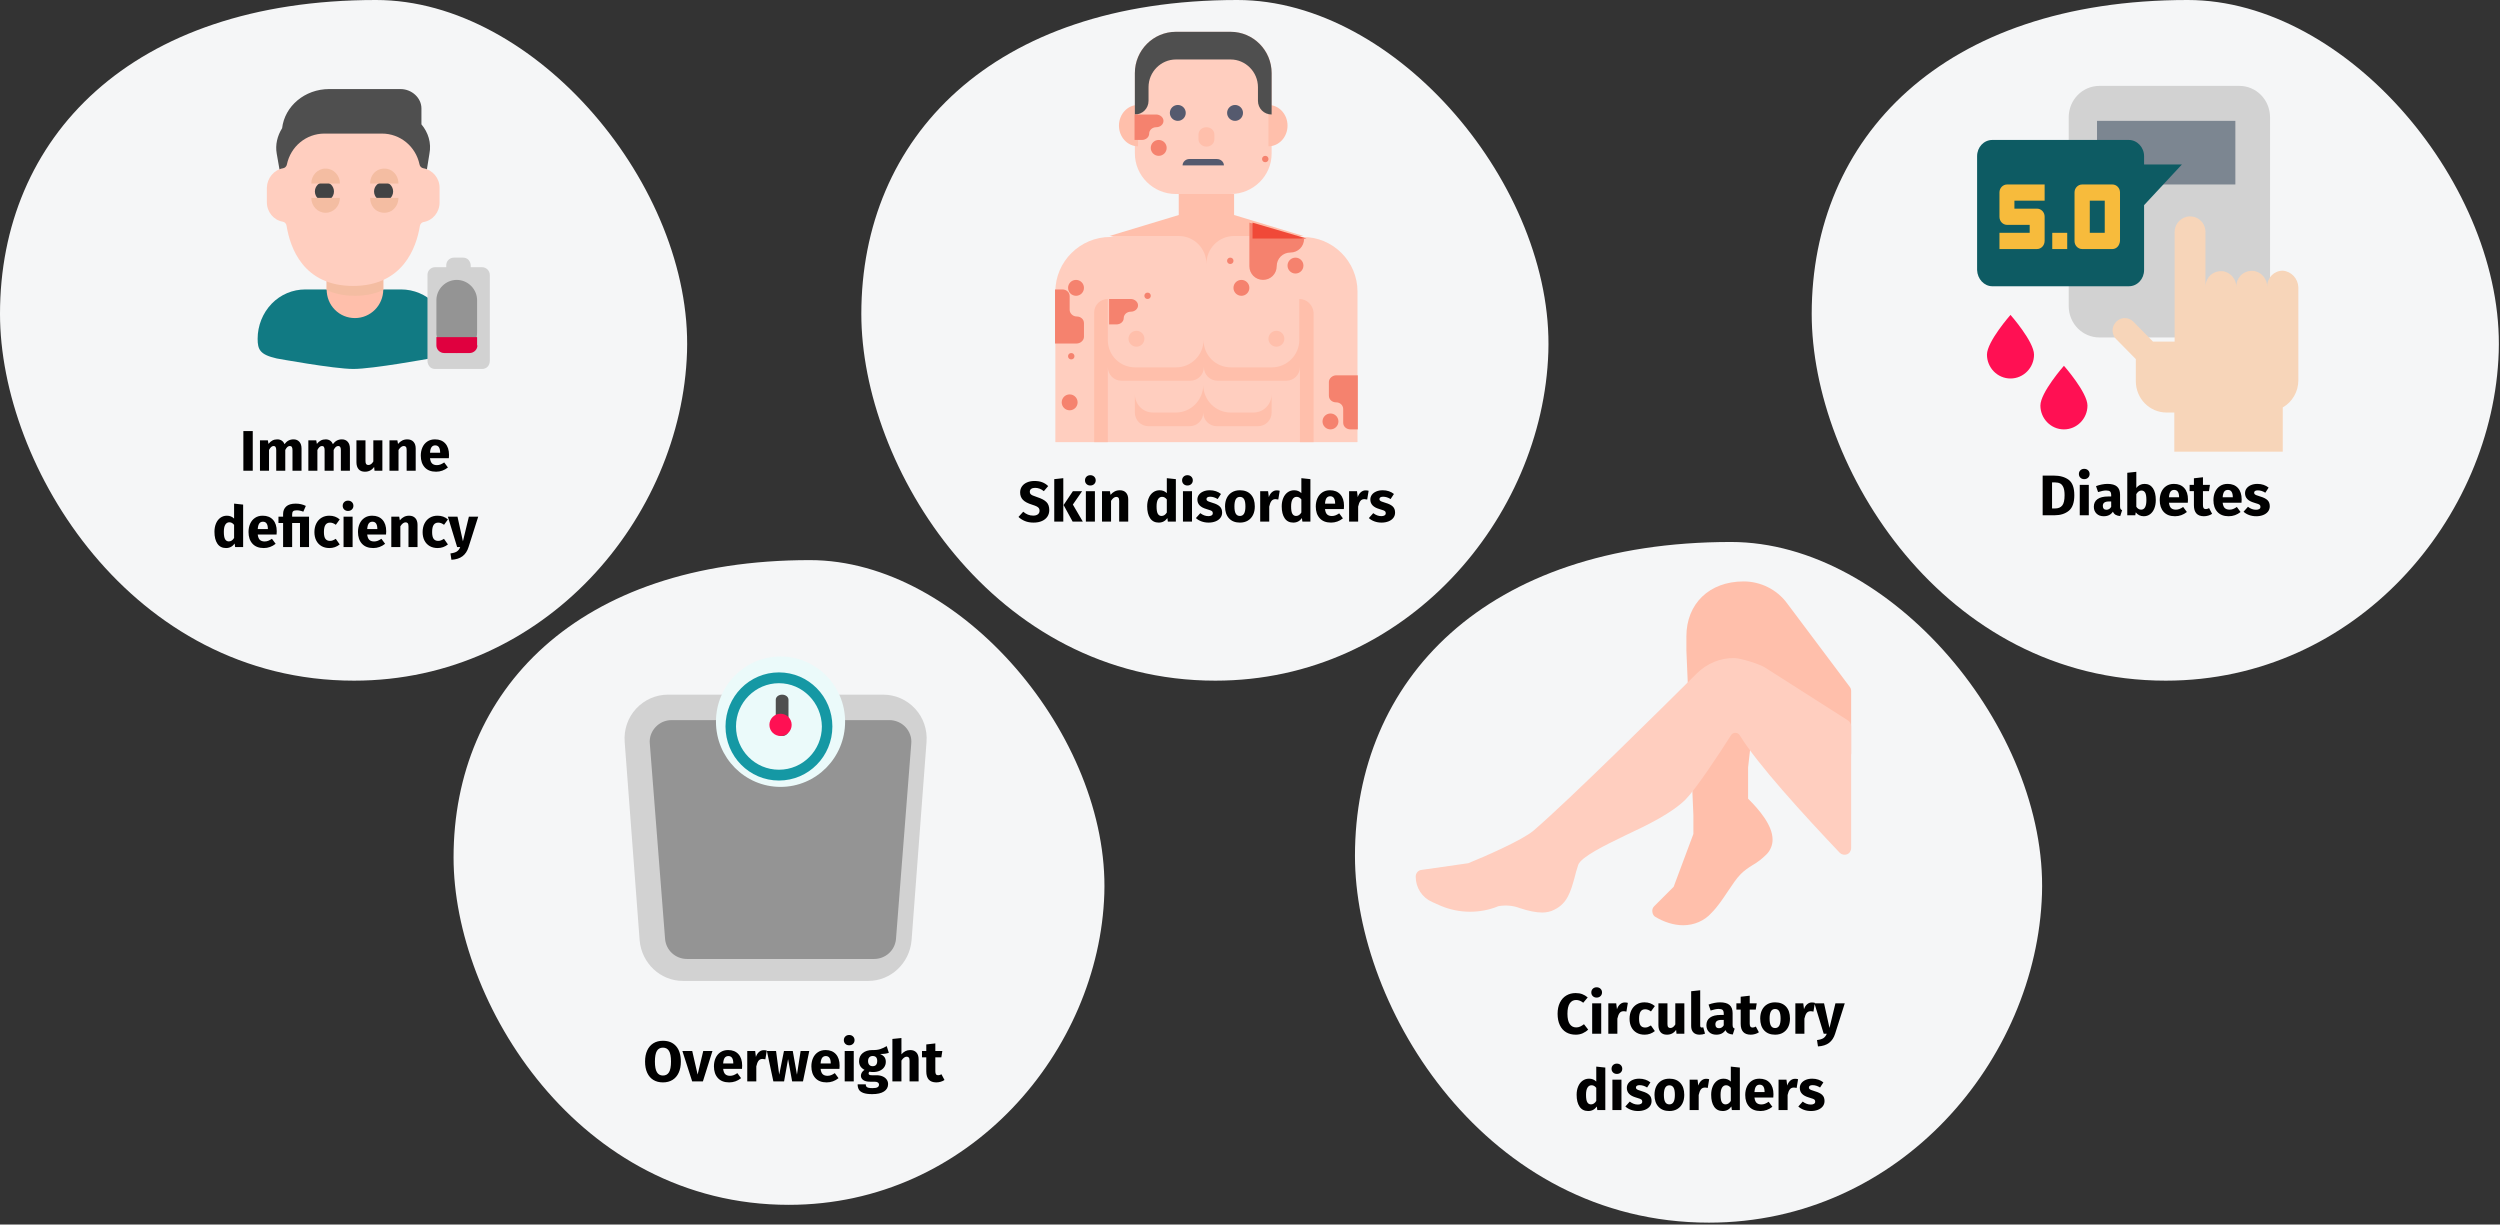 <?xml version="1.0" encoding="UTF-8"?>
<svg width="786px" height="385px" viewBox="0 0 786 385" version="1.1" xmlns="http://www.w3.org/2000/svg" xmlns:xlink="http://www.w3.org/1999/xlink">
    <rect x="0" y="0" width="786" height="385" fill="#333333" stroke="none"/>
    <title>erysipel-risikofaktoren-en</title>
    <g id="Page-1" stroke="none" stroke-width="1" fill="none" fill-rule="evenodd">
        <g id="vorlage" transform="translate(-123, -2115)">
            <g id="erysipel-risikofaktoren-en" transform="translate(123, 2115)">
                <rect id="Rectangle" x="0" y="0" width="786" height="384.4"></rect>
                <g id="Group" transform="translate(569.6, 0)" fill-rule="nonzero">
                    <path d="M111.3,214 C171.4,214 214.3,162.7 216,110.7 C217.7,58.8 168.6,0 118.2,0 C40.9,0 0,43.5 0,98.7 C0,146.7 41.3,214 111.3,214 Z" id="Oval-Copy-27_2_" fill="#F5F6F7"></path>
                    <g id="diabetes" transform="translate(52, 27)">
                        <path d="M38.5,0 L82.4,0 C87.8,0 92.1,4.4 92.1,9.9 L92.1,69.2 C92.1,74.7 87.7,79.1 82.4,79.1 L38.5,79.1 C33.1,79.1 28.8,74.7 28.8,69.2 L28.8,9.9 C28.8,4.4 33.1,0 38.5,0 Z" id="Path" fill="#D2D2D2"></path>
                        <polygon id="Path_1_" fill="#7C8691" points="37.7 11 81.2 11 81.2 31 37.7 31"></polygon>
                        <polygon id="Path_2_" fill="#FFCA6B" points="32.7 33 42.6 33 42.6 48 32.7 48"></polygon>
                        <path d="M0,57.9 L0,22.1 C0,19.3 2.1,17 4.8,17 L47.7,17 C50.3,17 52.5,19.3 52.5,22.1 L52.5,24.7 L64.4,24.7 L52.5,37.5 L52.5,57.9 C52.5,60.7 50.4,63 47.7,63 L4.8,63 C2.2,63 0.1,60.7 0,57.9 Z" id="Path_3_" fill="#0D5B63"></path>
                        <path d="M17.9,84.5 C17.9,88.6 14.6,92 10.5,92 C6.4,92 3.1,88.6 3.1,84.5 C3.1,80.4 10.5,72 10.5,72 C10.5,72 17.9,80.4 17.9,84.5 Z" id="Path_4_" fill="#FF1053"></path>
                        <path d="M34.7,100.5 C34.7,104.6 31.4,108 27.3,108 C23.2,108 19.9,104.6 19.9,100.5 C19.9,96.4 27.3,88 27.3,88 C27.3,88 34.7,96.4 34.7,100.5 Z" id="Path_5_" fill="#FF1053"></path>
                        <path d="M71.8,63.2 C71.8,61.7 72.4,60.4 73.5,59.4 C74.6,58.5 76,58.1 77.5,58.3 C79.9,58.8 81.6,61 81.5,63.4 L81.5,63.1 C81.5,61.6 82.1,60.3 83.2,59.3 C84.3,58.4 85.7,58 87.2,58.2 C89.6,58.7 91.3,60.9 91.2,63.3 L91.2,63 C91.2,60.3 93.4,58.1 96.1,58.1 C98.8,58.3 100.9,60.6 101,63.3 L101,92.6 C101,96.1 99.1,99.4 96.1,101.1 L96.1,115 L62,115 L62,102.7 L59.6,102.7 C54.2,102.7 49.9,98.3 49.9,92.8 L49.9,85.9 L43.7,79.6 C42.6,78.5 42.3,76.8 42.9,75.4 C43.5,74 44.9,73 46.4,73 C47.4,73 48.4,73.4 49.1,74.1 L55.3,80.4 L62.1,80.4 L62.1,46.2 C62,43.7 63.7,41.6 66.1,41.1 C67.5,40.9 69,41.2 70.1,42.2 C71.2,43.1 71.8,44.5 71.8,46 L71.8,63.2 L71.8,63.2 Z" id="Path_6_" fill="#F7D5B9"></path>
                        <g id="Group" transform="translate(7.031, 31)" fill="#F7BB3C">
                            <path d="M11.8,20.3 L-1.42108547e-14,20.3 L-1.42108547e-14,15.2 L9.5,15.2 L9.5,12.7 L2.4,12.7 C1.1,12.7 -1.42108547e-14,11.6 -1.42108547e-14,10.2 L-1.42108547e-14,2.5 C-1.42108547e-14,1.1 1.1,0 2.4,0 L14.2,0 L14.2,5.1 L4.7,5.1 L4.7,7.6 L11.8,7.6 C13.1,7.6 14.2,8.7 14.2,10.1 L14.2,17.7 C14.2,19.2 13.1,20.3 11.8,20.3 Z" id="Path_7_"></path>
                            <path d="M35.5,20.3 L26,20.3 C24.7,20.3 23.6,19.2 23.6,17.8 L23.6,2.5 C23.6,1.1 24.7,0 26,0 L35.5,0 C36.8,0 37.9,1.1 37.9,2.5 L37.9,17.7 C37.8,19.2 36.8,20.3 35.5,20.3 Z M28.4,15.2 L33.1,15.2 L33.1,5.1 L28.4,5.1 L28.4,15.2 Z" id="Shape"></path>
                            <polygon id="Path_8_" points="16.6 15.2 21.3 15.2 21.3 20.3 16.6 20.3"></polygon>
                        </g>
                    </g>
                    <path d="M76.355,162 C78.191,162 79.685,161.529 80.837,160.587 C81.989,159.645 82.565,158.016 82.565,155.7 C82.565,153.348 81.974,151.731 80.792,150.849 C79.61,149.967 78.041,149.526 76.085,149.526 L76.085,149.526 L72.611,149.526 L72.611,162 L76.355,162 Z M76.535,159.858 L75.563,159.858 L75.563,151.668 L76.499,151.668 C77.135,151.668 77.669,151.779 78.101,152.001 C78.533,152.223 78.875,152.628 79.127,153.216 C79.379,153.804 79.505,154.632 79.505,155.7 C79.505,157.26 79.253,158.343 78.749,158.949 C78.245,159.555 77.507,159.858 76.535,159.858 L76.535,159.858 Z M85.679,150.642 C86.171,150.642 86.576,150.489 86.894,150.183 C87.212,149.877 87.371,149.49 87.371,149.022 C87.371,148.554 87.212,148.167 86.894,147.861 C86.576,147.555 86.171,147.402 85.679,147.402 C85.187,147.402 84.785,147.555 84.473,147.861 C84.161,148.167 84.005,148.554 84.005,149.022 C84.005,149.49 84.161,149.877 84.473,150.183 C84.785,150.489 85.187,150.642 85.679,150.642 Z M87.119,162 L87.119,152.442 L84.275,152.442 L84.275,162 L87.119,162 Z M91.817,162.306 C93.113,162.306 94.073,161.826 94.697,160.866 C94.901,161.322 95.189,161.655 95.561,161.865 C95.933,162.075 96.413,162.204 97.001,162.252 L97.001,162.252 L97.595,160.398 C97.367,160.314 97.202,160.188 97.1,160.02 C96.998,159.852 96.947,159.588 96.947,159.228 L96.947,159.228 L96.947,155.52 C96.947,154.392 96.629,153.546 95.993,152.982 C95.357,152.418 94.355,152.136 92.987,152.136 C92.447,152.136 91.862,152.196 91.232,152.316 C90.602,152.436 89.987,152.61 89.387,152.838 L89.387,152.838 L90.035,154.71 C90.503,154.554 90.959,154.431 91.403,154.341 C91.847,154.251 92.225,154.206 92.537,154.206 C93.137,154.206 93.557,154.311 93.797,154.521 C94.037,154.731 94.157,155.118 94.157,155.682 L94.157,155.682 L94.157,156.096 L93.185,156.096 C91.733,156.096 90.623,156.372 89.855,156.924 C89.087,157.476 88.703,158.274 88.703,159.318 C88.703,160.206 88.985,160.926 89.549,161.478 C90.113,162.03 90.869,162.306 91.817,162.306 Z M92.645,160.272 C92.297,160.272 92.024,160.167 91.826,159.957 C91.628,159.747 91.529,159.45 91.529,159.066 C91.529,158.586 91.688,158.232 92.006,158.004 C92.324,157.776 92.807,157.662 93.455,157.662 L93.455,157.662 L94.157,157.662 L94.157,159.354 C93.797,159.966 93.293,160.272 92.645,160.272 Z M104.381,162.306 C105.161,162.306 105.836,162.09 106.406,161.658 C106.976,161.226 107.414,160.626 107.72,159.858 C108.026,159.09 108.179,158.214 108.179,157.23 C108.179,155.622 107.873,154.371 107.261,153.477 C106.649,152.583 105.773,152.136 104.633,152.136 C104.105,152.136 103.616,152.25 103.166,152.478 C102.716,152.706 102.347,153.018 102.059,153.414 L102.059,153.414 L102.059,148.338 L99.215,148.644 L99.215,162 L101.735,162 L101.879,161.082 C102.179,161.466 102.542,161.766 102.968,161.982 C103.394,162.198 103.865,162.306 104.381,162.306 Z M103.553,160.236 C103.253,160.236 102.974,160.155 102.716,159.993 C102.458,159.831 102.239,159.606 102.059,159.318 L102.059,159.318 L102.059,155.34 C102.503,154.596 103.043,154.224 103.679,154.224 C104.183,154.224 104.567,154.44 104.831,154.872 C105.095,155.304 105.227,156.09 105.227,157.23 C105.227,159.234 104.669,160.236 103.553,160.236 Z M114.227,162.306 C115.595,162.306 116.837,161.862 117.953,160.974 L117.953,160.974 L116.783,159.39 C116.363,159.678 115.973,159.891 115.613,160.029 C115.253,160.167 114.881,160.236 114.497,160.236 C113.861,160.236 113.363,160.074 113.003,159.75 C112.643,159.426 112.415,158.862 112.319,158.058 L112.319,158.058 L118.241,158.058 C118.277,157.77 118.295,157.428 118.295,157.032 C118.295,155.496 117.905,154.296 117.125,153.432 C116.345,152.568 115.265,152.136 113.885,152.136 C112.949,152.136 112.145,152.361 111.473,152.811 C110.801,153.261 110.291,153.873 109.943,154.647 C109.595,155.421 109.421,156.294 109.421,157.266 C109.421,158.802 109.835,160.026 110.663,160.938 C111.491,161.85 112.679,162.306 114.227,162.306 Z M115.505,156.348 L112.319,156.348 C112.379,155.52 112.544,154.926 112.814,154.566 C113.084,154.206 113.465,154.026 113.957,154.026 C114.965,154.026 115.481,154.758 115.505,156.222 L115.505,156.222 L115.505,156.348 Z M123.299,162.306 C123.755,162.306 124.214,162.24 124.676,162.108 C125.138,161.976 125.543,161.79 125.891,161.55 L125.891,161.55 L124.937,159.75 C124.577,159.954 124.235,160.056 123.911,160.056 C123.599,160.056 123.371,159.96 123.227,159.768 C123.083,159.576 123.011,159.258 123.011,158.814 L123.011,158.814 L123.011,154.422 L124.901,154.422 L125.207,152.442 L123.011,152.442 L123.011,150.048 L120.167,150.372 L120.167,152.442 L118.817,152.442 L118.817,154.422 L120.167,154.422 L120.167,158.85 C120.167,161.142 121.211,162.294 123.299,162.306 Z M131.111,162.306 C132.479,162.306 133.721,161.862 134.837,160.974 L134.837,160.974 L133.667,159.39 C133.247,159.678 132.857,159.891 132.497,160.029 C132.137,160.167 131.765,160.236 131.381,160.236 C130.745,160.236 130.247,160.074 129.887,159.75 C129.527,159.426 129.299,158.862 129.203,158.058 L129.203,158.058 L135.125,158.058 C135.161,157.77 135.179,157.428 135.179,157.032 C135.179,155.496 134.789,154.296 134.009,153.432 C133.229,152.568 132.149,152.136 130.769,152.136 C129.833,152.136 129.029,152.361 128.357,152.811 C127.685,153.261 127.175,153.873 126.827,154.647 C126.479,155.421 126.305,156.294 126.305,157.266 C126.305,158.802 126.719,160.026 127.547,160.938 C128.375,161.85 129.563,162.306 131.111,162.306 Z M132.389,156.348 L129.203,156.348 C129.263,155.52 129.428,154.926 129.698,154.566 C129.968,154.206 130.349,154.026 130.841,154.026 C131.849,154.026 132.365,154.758 132.389,156.222 L132.389,156.222 L132.389,156.348 Z M139.769,162.306 C140.561,162.306 141.281,162.18 141.929,161.928 C142.577,161.676 143.087,161.313 143.459,160.839 C143.831,160.365 144.017,159.804 144.017,159.156 C144.017,158.34 143.774,157.701 143.288,157.239 C142.802,156.777 142.061,156.402 141.065,156.114 C140.489,155.946 140.063,155.802 139.787,155.682 C139.511,155.562 139.328,155.445 139.238,155.331 C139.148,155.217 139.103,155.07 139.103,154.89 C139.103,154.662 139.202,154.485 139.4,154.359 C139.598,154.233 139.883,154.17 140.255,154.17 C141.047,154.17 141.833,154.416 142.613,154.908 L142.613,154.908 L143.657,153.306 C143.201,152.934 142.673,152.646 142.073,152.442 C141.473,152.238 140.831,152.136 140.147,152.136 C139.367,152.136 138.68,152.265 138.086,152.523 C137.492,152.781 137.036,153.129 136.718,153.567 C136.4,154.005 136.241,154.5 136.241,155.052 C136.241,155.784 136.475,156.396 136.943,156.888 C137.411,157.38 138.119,157.764 139.067,158.04 C139.667,158.208 140.105,158.349 140.381,158.463 C140.657,158.577 140.843,158.7 140.939,158.832 C141.035,158.964 141.083,159.144 141.083,159.372 C141.083,159.66 140.96,159.882 140.714,160.038 C140.468,160.194 140.129,160.272 139.697,160.272 C138.809,160.272 137.963,159.96 137.159,159.336 L137.159,159.336 L135.773,160.884 C136.253,161.328 136.838,161.676 137.528,161.928 C138.218,162.18 138.965,162.306 139.769,162.306 Z" id="Diabetes" fill="#000000"></path>
                </g>
                <g id="Group" fill-rule="nonzero">
                    <path d="M111.3,214 C171.4,214 214.3,162.7 216,110.7 C217.7,58.7 168.6,0 118.2,0 C40.9,0 0,43.5 0,98.7 C0,146.7 41.3,214 111.3,214 Z" id="Oval-Copy-27" fill="#F5F6F7"></path>
                    <g id="tiredness" transform="translate(81, 28)">
                        <path d="M51.5,11.1 L51.5,6.1 C51.5,2.8 48.5,0 44.9,0 L22.5,0 C14.8,0 8.5,5.4 7.7,12.3 C6.2,14.7 5.5,17.5 6,20.3 L7,26 L53.1,26 L54,20.4 C54.7,16.9 53.6,13.6 51.5,11.1 L51.5,11.1 Z" id="Path_9_" fill="#4F4F4F"></path>
                        <path d="M45.1,63 L15,63 C11,63 7.2,64.6 4.4,67.5 C1.6,70.4 0,74.4 0,78.5 C0,81.9 0.7,83.5 6,84.7 C6,84.7 24,88 30.1,88 C36.2,88 54.2,84.7 54.2,84.7 C59.5,83.5 60.2,81.9 60.2,78.5 C60.2,74.4 58.6,70.4 55.8,67.5 C52.9,64.6 49.1,63 45.1,63 L45.1,63 Z" id="Path_10_" fill="#117A83"></path>
                        <path d="M30.6,72 C28.2,72 26,71.1 24.3,69.4 C22.6,67.7 21.7,65.4 21.7,63 L21.7,57 L39.5,57 L39.5,63 C39.5,68 35.5,72 30.6,72 L30.6,72 Z" id="Path_11_" fill="#FFBFAB"></path>
                        <path d="M21.7,63.2 C24.1,64.3 27,65 30.6,65 C34.2,65 37,64.3 39.5,63.2 L39.5,59 L21.7,59 L21.7,63.2 Z" id="Path_12_" fill="#F4BDA2"></path>
                        <path d="M51,43.1 C51.1,42.4 51.6,41.9 52.2,41.8 C55.1,41.3 57.2,38.7 57.2,35.7 L57.2,31 C57.2,28 55,25.4 52.1,24.9 C51.5,24.8 51,24.3 50.9,23.7 C49.7,18 44.8,14 39.1,14 L21,14 C15.3,14 10.4,18 9.2,23.7 C9.1,24.3 8.6,24.8 8,24.9 C5.1,25.4 3,28 2.9,31 L2.9,35.6 C2.9,38.6 5,41.2 7.9,41.7 C8.5,41.8 9,42.3 9.1,43 C10.2,49.8 14.3,61.9 30,61.9 C45.7,61.9 49.9,49.8 51,43.1 L51,43.1 Z" id="Path_13_" fill="#FFCEBF"></path>
                        <circle id="Oval" fill="#414344" cx="39.6" cy="32.2" r="3"></circle>
                        <circle id="Oval_1_" fill="#414344" cx="21" cy="32.2" r="3"></circle>
                        <g id="Group_1_" transform="translate(16.87, 25)" fill="#F4BDA2">
                            <path d="M-2.84217094e-14,4.7 C-2.84217094e-14,2.1 2,0 4.5,0 C7,0 9,2.1 9,4.7 L-2.84217094e-14,4.7 Z" id="Path_14_"></path>
                            <path d="M-2.84217094e-14,9.2 C-2.84217094e-14,11.8 2,13.9 4.5,13.9 C7,13.9 9,11.8 9,9.2 L-2.84217094e-14,9.2 Z" id="Path_15_"></path>
                            <path d="M27.4,4.7 C27.4,3 26.6,1.5 25.2,0.6 C23.8,-0.2 22.1,-0.2 20.7,0.6 C19.3,1.4 18.5,3 18.5,4.7 L27.4,4.7 Z" id="Path_16_"></path>
                            <path d="M27.4,9.2 C27.4,10.9 26.6,12.4 25.2,13.3 C23.8,14.1 22.1,14.1 20.7,13.3 C19.3,12.5 18.5,10.9 18.5,9.2 L27.4,9.2 Z" id="Path_17_"></path>
                        </g>
                        <path d="M70.5,56 L67,56 L67,55.5 C67,54.8 66.7,54.2 66.3,53.7 C65.8,53.2 65.2,53 64.6,53 L61.7,53 C61,53 60.4,53.3 60,53.7 C59.5,54.2 59.3,54.8 59.3,55.5 L59.3,56 L55.8,56 C55.1,56 54.5,56.3 54.1,56.7 C53.6,57.2 53.4,57.8 53.4,58.5 L53.4,85.5 C53.4,86.2 53.7,86.8 54.1,87.3 C54.5,87.8 55.2,88 55.8,88 L70.6,88 C71.3,88 71.9,87.7 72.3,87.3 C72.7,86.9 73,86.2 73,85.5 L73,58.5 C73,57.1 71.9,56 70.5,56 L70.5,56 Z" id="Path_18_" fill="#D2D2D2"></path>
                        <path d="M62.6,60 L62.6,60 C66.1,60 69,62.9 69,66.4 L69,76.6 C69,80.1 66.1,83 62.6,83 L62.6,83 C59.1,83 56.2,80.1 56.2,76.6 L56.2,66.4 C56.2,62.9 59.1,60 62.6,60 Z" id="Rectangle_1_" fill="#949494"></path>
                        <path d="M69.1,80.6 C69.1,81.9 68,83 66.6,83 L58.7,83 C57.3,83 56.2,81.9 56.2,80.6 L56.2,78 L69,78 L69,80.6 L69.1,80.6 Z" id="Path_19_" fill="#E0003F"></path>
                    </g>
                    <path d="M79.466,148 L79.466,135.526 L76.514,135.526 L76.514,148 L79.466,148 Z M84.578,148 L84.578,141.466 C84.794,141.058 85.019,140.749 85.253,140.539 C85.487,140.329 85.748,140.224 86.036,140.224 C86.576,140.224 86.846,140.65 86.846,141.502 L86.846,141.502 L86.846,148 L89.69,148 L89.69,141.466 C89.906,141.046 90.128,140.734 90.356,140.53 C90.584,140.326 90.848,140.224 91.148,140.224 C91.688,140.224 91.958,140.65 91.958,141.502 L91.958,141.502 L91.958,148 L94.802,148 L94.802,141.016 C94.802,140.116 94.574,139.411 94.118,138.901 C93.662,138.391 93.056,138.136 92.3,138.136 C91.7,138.136 91.169,138.259 90.707,138.505 C90.245,138.751 89.822,139.132 89.438,139.648 C89.258,139.168 88.973,138.796 88.583,138.532 C88.193,138.268 87.728,138.136 87.188,138.136 C86.612,138.136 86.099,138.253 85.649,138.487 C85.199,138.721 84.788,139.078 84.416,139.558 L84.416,139.558 L84.218,138.442 L81.734,138.442 L81.734,148 L84.578,148 Z M99.788,148 L99.788,141.466 C100.004,141.058 100.229,140.749 100.463,140.539 C100.697,140.329 100.958,140.224 101.246,140.224 C101.786,140.224 102.056,140.65 102.056,141.502 L102.056,141.502 L102.056,148 L104.9,148 L104.9,141.466 C105.116,141.046 105.338,140.734 105.566,140.53 C105.794,140.326 106.058,140.224 106.358,140.224 C106.898,140.224 107.168,140.65 107.168,141.502 L107.168,141.502 L107.168,148 L110.012,148 L110.012,141.016 C110.012,140.116 109.784,139.411 109.328,138.901 C108.872,138.391 108.266,138.136 107.51,138.136 C106.91,138.136 106.379,138.259 105.917,138.505 C105.455,138.751 105.032,139.132 104.648,139.648 C104.468,139.168 104.183,138.796 103.793,138.532 C103.403,138.268 102.938,138.136 102.398,138.136 C101.822,138.136 101.309,138.253 100.859,138.487 C100.409,138.721 99.998,139.078 99.626,139.558 L99.626,139.558 L99.428,138.442 L96.944,138.442 L96.944,148 L99.788,148 Z M114.728,148.306 C115.964,148.306 116.93,147.802 117.626,146.794 L117.626,146.794 L117.752,148 L120.218,148 L120.218,138.442 L117.374,138.442 L117.374,145.084 C116.942,145.828 116.426,146.2 115.826,146.2 C115.514,146.2 115.283,146.107 115.133,145.921 C114.983,145.735 114.908,145.408 114.908,144.94 L114.908,144.94 L114.908,138.442 L112.064,138.442 L112.064,145.3 C112.064,146.248 112.289,146.986 112.739,147.514 C113.189,148.042 113.852,148.306 114.728,148.306 Z M125.294,148 L125.294,141.466 C125.822,140.638 126.374,140.224 126.95,140.224 C127.25,140.224 127.475,140.317 127.625,140.503 C127.775,140.689 127.85,141.022 127.85,141.502 L127.85,141.502 L127.85,148 L130.694,148 L130.694,141.016 C130.694,140.104 130.46,139.396 129.992,138.892 C129.524,138.388 128.876,138.136 128.048,138.136 C127.46,138.136 126.929,138.256 126.455,138.496 C125.981,138.736 125.54,139.096 125.132,139.576 L125.132,139.576 L124.934,138.442 L122.45,138.442 L122.45,148 L125.294,148 Z M137.102,148.306 C138.47,148.306 139.712,147.862 140.828,146.974 L140.828,146.974 L139.658,145.39 C139.238,145.678 138.848,145.891 138.488,146.029 C138.128,146.167 137.756,146.236 137.372,146.236 C136.736,146.236 136.238,146.074 135.878,145.75 C135.518,145.426 135.29,144.862 135.194,144.058 L135.194,144.058 L141.116,144.058 C141.152,143.77 141.17,143.428 141.17,143.032 C141.17,141.496 140.78,140.296 140,139.432 C139.22,138.568 138.14,138.136 136.76,138.136 C135.824,138.136 135.02,138.361 134.348,138.811 C133.676,139.261 133.166,139.873 132.818,140.647 C132.47,141.421 132.296,142.294 132.296,143.266 C132.296,144.802 132.71,146.026 133.538,146.938 C134.366,147.85 135.554,148.306 137.102,148.306 Z M138.38,142.348 L135.194,142.348 C135.254,141.52 135.419,140.926 135.689,140.566 C135.959,140.206 136.34,140.026 136.832,140.026 C137.84,140.026 138.356,140.758 138.38,142.222 L138.38,142.222 L138.38,142.348 Z M71.06,172.306 C72.2,172.306 73.106,171.832 73.778,170.884 L73.778,170.884 L73.922,172 L76.442,172 L76.442,158.644 L73.598,158.338 L73.598,163.036 C72.998,162.436 72.242,162.136 71.33,162.136 C70.562,162.136 69.881,162.352 69.287,162.784 C68.693,163.216 68.234,163.816 67.91,164.584 C67.586,165.352 67.424,166.222 67.424,167.194 C67.424,168.778 67.733,170.026 68.351,170.938 C68.969,171.85 69.872,172.306 71.06,172.306 Z M71.942,170.218 C71.438,170.218 71.051,169.996 70.781,169.552 C70.511,169.108 70.376,168.328 70.376,167.212 C70.376,166.192 70.532,165.436 70.844,164.944 C71.156,164.452 71.576,164.206 72.104,164.206 C72.404,164.206 72.671,164.272 72.905,164.404 C73.139,164.536 73.37,164.74 73.598,165.016 L73.598,165.016 L73.598,169.138 C73.154,169.858 72.602,170.218 71.942,170.218 Z M82.94,172.306 C84.308,172.306 85.55,171.862 86.666,170.974 L86.666,170.974 L85.496,169.39 C85.076,169.678 84.686,169.891 84.326,170.029 C83.966,170.167 83.594,170.236 83.21,170.236 C82.574,170.236 82.076,170.074 81.716,169.75 C81.356,169.426 81.128,168.862 81.032,168.058 L81.032,168.058 L86.954,168.058 C86.99,167.77 87.008,167.428 87.008,167.032 C87.008,165.496 86.618,164.296 85.838,163.432 C85.058,162.568 83.978,162.136 82.598,162.136 C81.662,162.136 80.858,162.361 80.186,162.811 C79.514,163.261 79.004,163.873 78.656,164.647 C78.308,165.421 78.134,166.294 78.134,167.266 C78.134,168.802 78.548,170.026 79.376,170.938 C80.204,171.85 81.392,172.306 82.94,172.306 Z M84.218,166.348 L81.032,166.348 C81.092,165.52 81.257,164.926 81.527,164.566 C81.797,164.206 82.178,164.026 82.67,164.026 C83.678,164.026 84.194,164.758 84.218,166.222 L84.218,166.222 L84.218,166.348 Z M91.85,172 L91.85,164.422 L94.316,164.422 L94.316,172 L97.16,172 L97.16,162.442 L91.85,162.442 L91.85,161.722 C91.85,161.254 91.955,160.924 92.165,160.732 C92.375,160.54 92.756,160.444 93.308,160.444 C93.968,160.444 94.652,160.588 95.36,160.876 L95.36,160.876 L96.152,159.058 C95.168,158.578 94.112,158.338 92.984,158.338 C91.628,158.338 90.626,158.638 89.978,159.238 C89.33,159.838 89.006,160.63 89.006,161.614 L89.006,161.614 L89.006,162.442 L87.548,162.442 L87.548,164.422 L89.006,164.422 L89.006,172 L91.85,172 Z M103.586,172.306 C104.786,172.306 105.86,171.928 106.808,171.172 L106.808,171.172 L105.566,169.408 C105.194,169.636 104.876,169.801 104.612,169.903 C104.348,170.005 104.054,170.056 103.73,170.056 C103.118,170.056 102.65,169.846 102.326,169.426 C102.002,169.006 101.84,168.292 101.84,167.284 C101.84,166.24 102.002,165.484 102.326,165.016 C102.65,164.548 103.13,164.314 103.766,164.314 C104.378,164.314 104.984,164.542 105.584,164.998 L105.584,164.998 L106.808,163.306 C106.34,162.91 105.842,162.616 105.314,162.424 C104.786,162.232 104.192,162.136 103.532,162.136 C102.596,162.136 101.774,162.355 101.066,162.793 C100.358,163.231 99.812,163.84 99.428,164.62 C99.044,165.4 98.852,166.294 98.852,167.302 C98.852,168.31 99.044,169.189 99.428,169.939 C99.812,170.689 100.358,171.271 101.066,171.685 C101.774,172.099 102.614,172.306 103.586,172.306 Z M109.418,160.642 C109.91,160.642 110.315,160.489 110.633,160.183 C110.951,159.877 111.11,159.49 111.11,159.022 C111.11,158.554 110.951,158.167 110.633,157.861 C110.315,157.555 109.91,157.402 109.418,157.402 C108.926,157.402 108.524,157.555 108.212,157.861 C107.9,158.167 107.744,158.554 107.744,159.022 C107.744,159.49 107.9,159.877 108.212,160.183 C108.524,160.489 108.926,160.642 109.418,160.642 Z M110.858,172 L110.858,162.442 L108.014,162.442 L108.014,172 L110.858,172 Z M117.356,172.306 C118.724,172.306 119.966,171.862 121.082,170.974 L121.082,170.974 L119.912,169.39 C119.492,169.678 119.102,169.891 118.742,170.029 C118.382,170.167 118.01,170.236 117.626,170.236 C116.99,170.236 116.492,170.074 116.132,169.75 C115.772,169.426 115.544,168.862 115.448,168.058 L115.448,168.058 L121.37,168.058 C121.406,167.77 121.424,167.428 121.424,167.032 C121.424,165.496 121.034,164.296 120.254,163.432 C119.474,162.568 118.394,162.136 117.014,162.136 C116.078,162.136 115.274,162.361 114.602,162.811 C113.93,163.261 113.42,163.873 113.072,164.647 C112.724,165.421 112.55,166.294 112.55,167.266 C112.55,168.802 112.964,170.026 113.792,170.938 C114.62,171.85 115.808,172.306 117.356,172.306 Z M118.634,166.348 L115.448,166.348 C115.508,165.52 115.673,164.926 115.943,164.566 C116.213,164.206 116.594,164.026 117.086,164.026 C118.094,164.026 118.61,164.758 118.634,166.222 L118.634,166.222 L118.634,166.348 Z M125.87,172 L125.87,165.466 C126.398,164.638 126.95,164.224 127.526,164.224 C127.826,164.224 128.051,164.317 128.201,164.503 C128.351,164.689 128.426,165.022 128.426,165.502 L128.426,165.502 L128.426,172 L131.27,172 L131.27,165.016 C131.27,164.104 131.036,163.396 130.568,162.892 C130.1,162.388 129.452,162.136 128.624,162.136 C128.036,162.136 127.505,162.256 127.031,162.496 C126.557,162.736 126.116,163.096 125.708,163.576 L125.708,163.576 L125.51,162.442 L123.026,162.442 L123.026,172 L125.87,172 Z M137.606,172.306 C138.806,172.306 139.88,171.928 140.828,171.172 L140.828,171.172 L139.586,169.408 C139.214,169.636 138.896,169.801 138.632,169.903 C138.368,170.005 138.074,170.056 137.75,170.056 C137.138,170.056 136.67,169.846 136.346,169.426 C136.022,169.006 135.86,168.292 135.86,167.284 C135.86,166.24 136.022,165.484 136.346,165.016 C136.67,164.548 137.15,164.314 137.786,164.314 C138.398,164.314 139.004,164.542 139.604,164.998 L139.604,164.998 L140.828,163.306 C140.36,162.91 139.862,162.616 139.334,162.424 C138.806,162.232 138.212,162.136 137.552,162.136 C136.616,162.136 135.794,162.355 135.086,162.793 C134.378,163.231 133.832,163.84 133.448,164.62 C133.064,165.4 132.872,166.294 132.872,167.302 C132.872,168.31 133.064,169.189 133.448,169.939 C133.832,170.689 134.378,171.271 135.086,171.685 C135.794,172.099 136.634,172.306 137.606,172.306 Z M141.926,175.996 C143.39,175.912 144.557,175.537 145.427,174.871 C146.297,174.205 146.924,173.254 147.308,172.018 L147.308,172.018 L150.35,162.442 L147.416,162.442 L145.544,170.182 L143.834,162.442 L140.81,162.442 L143.726,172 L144.698,172 C144.434,172.636 144.083,173.098 143.645,173.386 C143.207,173.674 142.532,173.878 141.62,173.998 L141.62,173.998 L141.926,175.996 Z" id="Immunedeficiency" fill="#000000"></path>
                </g>
                <g id="Group" transform="translate(142.6, 176.1)" fill-rule="nonzero">
                    <path d="M105.4,202.7 C162.3,202.7 203,154.1 204.6,104.9 C206.2,55.7 159.7,0 112,0 C38.8,0 2.84217094e-14,41.2 2.84217094e-14,93.5 C2.84217094e-14,138.9 39.1,202.7 105.4,202.7 Z" id="Oval-Copy-27_4_" fill="#F5F6F7"></path>
                    <path d="M65.824,164.206 C66.988,164.206 67.993,163.945 68.839,163.423 C69.685,162.901 70.333,162.148 70.783,161.164 C71.233,160.18 71.458,159.01 71.458,157.654 C71.458,155.578 70.963,153.97 69.973,152.83 C68.983,151.69 67.6,151.12 65.824,151.12 C64.66,151.12 63.658,151.381 62.818,151.903 C61.978,152.425 61.333,153.178 60.883,154.162 C60.433,155.146 60.208,156.31 60.208,157.654 C60.208,159.034 60.433,160.213 60.883,161.191 C61.333,162.169 61.978,162.916 62.818,163.432 C63.658,163.948 64.66,164.206 65.824,164.206 Z M65.824,162.046 C64.984,162.046 64.354,161.698 63.934,161.002 C63.514,160.306 63.304,159.19 63.304,157.654 C63.304,156.118 63.511,155.005 63.925,154.315 C64.339,153.625 64.972,153.28 65.824,153.28 C66.676,153.28 67.312,153.622 67.732,154.306 C68.152,154.99 68.362,156.106 68.362,157.654 C68.362,159.202 68.155,160.321 67.741,161.011 C67.327,161.701 66.688,162.046 65.824,162.046 Z M78.388,163.9 L81.394,154.342 L78.496,154.342 L76.732,161.74 L75.04,154.342 L71.944,154.342 L75.022,163.9 L78.388,163.9 Z M86.668,164.206 C88.036,164.206 89.278,163.762 90.394,162.874 L90.394,162.874 L89.224,161.29 C88.804,161.578 88.414,161.791 88.054,161.929 C87.694,162.067 87.322,162.136 86.938,162.136 C86.302,162.136 85.804,161.974 85.444,161.65 C85.084,161.326 84.856,160.762 84.76,159.958 L84.76,159.958 L90.682,159.958 C90.718,159.67 90.736,159.328 90.736,158.932 C90.736,157.396 90.346,156.196 89.566,155.332 C88.786,154.468 87.706,154.036 86.326,154.036 C85.39,154.036 84.586,154.261 83.914,154.711 C83.242,155.161 82.732,155.773 82.384,156.547 C82.036,157.321 81.862,158.194 81.862,159.166 C81.862,160.702 82.276,161.926 83.104,162.838 C83.932,163.75 85.12,164.206 86.668,164.206 Z M87.946,158.248 L84.76,158.248 C84.82,157.42 84.985,156.826 85.255,156.466 C85.525,156.106 85.906,155.926 86.398,155.926 C87.406,155.926 87.922,156.658 87.946,158.122 L87.946,158.122 L87.946,158.248 Z M95.182,163.9 L95.182,159.166 C95.35,158.386 95.581,157.801 95.875,157.411 C96.169,157.021 96.598,156.826 97.162,156.826 C97.378,156.826 97.666,156.868 98.026,156.952 L98.026,156.952 L98.476,154.198 C98.188,154.114 97.87,154.072 97.522,154.072 C96.97,154.072 96.475,154.261 96.037,154.639 C95.599,155.017 95.272,155.536 95.056,156.196 L95.056,156.196 L94.822,154.342 L92.338,154.342 L92.338,163.9 L95.182,163.9 Z M103.912,163.9 L105.172,156.88 L106.45,163.9 L109.852,163.9 L111.832,154.342 L109.114,154.342 L107.962,161.776 L106.648,154.342 L103.876,154.342 L102.382,161.776 L101.392,154.342 L98.512,154.342 L100.546,163.9 L103.912,163.9 Z M117.304,164.206 C118.672,164.206 119.914,163.762 121.03,162.874 L121.03,162.874 L119.86,161.29 C119.44,161.578 119.05,161.791 118.69,161.929 C118.33,162.067 117.958,162.136 117.574,162.136 C116.938,162.136 116.44,161.974 116.08,161.65 C115.72,161.326 115.492,160.762 115.396,159.958 L115.396,159.958 L121.318,159.958 C121.354,159.67 121.372,159.328 121.372,158.932 C121.372,157.396 120.982,156.196 120.202,155.332 C119.422,154.468 118.342,154.036 116.962,154.036 C116.026,154.036 115.222,154.261 114.55,154.711 C113.878,155.161 113.368,155.773 113.02,156.547 C112.672,157.321 112.498,158.194 112.498,159.166 C112.498,160.702 112.912,161.926 113.74,162.838 C114.568,163.75 115.756,164.206 117.304,164.206 Z M118.582,158.248 L115.396,158.248 C115.456,157.42 115.621,156.826 115.891,156.466 C116.161,156.106 116.542,155.926 117.034,155.926 C118.042,155.926 118.558,156.658 118.582,158.122 L118.582,158.122 L118.582,158.248 Z M124.378,152.542 C124.87,152.542 125.275,152.389 125.593,152.083 C125.911,151.777 126.07,151.39 126.07,150.922 C126.07,150.454 125.911,150.067 125.593,149.761 C125.275,149.455 124.87,149.302 124.378,149.302 C123.886,149.302 123.484,149.455 123.172,149.761 C122.86,150.067 122.704,150.454 122.704,150.922 C122.704,151.39 122.86,151.777 123.172,152.083 C123.484,152.389 123.886,152.542 124.378,152.542 Z M125.818,163.9 L125.818,154.342 L122.974,154.342 L122.974,163.9 L125.818,163.9 Z M131.614,167.896 C133.234,167.896 134.473,167.617 135.331,167.059 C136.189,166.501 136.618,165.724 136.618,164.728 C136.618,164.2 136.468,163.726 136.168,163.306 C135.868,162.886 135.442,162.556 134.89,162.316 C134.338,162.076 133.696,161.956 132.964,161.956 L132.964,161.956 L131.524,161.956 C131.104,161.956 130.825,161.905 130.687,161.803 C130.549,161.701 130.48,161.56 130.48,161.38 C130.48,161.272 130.507,161.167 130.561,161.065 C130.615,160.963 130.69,160.888 130.786,160.84 C131.134,160.912 131.5,160.948 131.884,160.948 C132.7,160.948 133.411,160.81 134.017,160.534 C134.623,160.258 135.088,159.877 135.412,159.391 C135.736,158.905 135.898,158.356 135.898,157.744 C135.898,157.132 135.754,156.634 135.466,156.25 C135.178,155.866 134.722,155.542 134.098,155.278 C135.31,155.278 136.228,155.152 136.852,154.9 L136.852,154.9 L136.186,152.794 C135.478,153.214 134.791,153.532 134.125,153.748 C133.459,153.964 132.646,154.06 131.686,154.036 C130.426,154.036 129.412,154.351 128.644,154.981 C127.876,155.611 127.492,156.46 127.492,157.528 C127.492,158.152 127.627,158.683 127.897,159.121 C128.167,159.559 128.602,159.94 129.202,160.264 C128.854,160.48 128.578,160.753 128.374,161.083 C128.17,161.413 128.068,161.752 128.068,162.1 C128.068,162.652 128.311,163.105 128.797,163.459 C129.283,163.813 130.018,163.99 131.002,163.99 L131.002,163.99 L132.388,163.99 C132.844,163.99 133.186,164.074 133.414,164.242 C133.642,164.41 133.756,164.638 133.756,164.926 C133.756,165.274 133.606,165.541 133.306,165.727 C133.006,165.913 132.466,166.006 131.686,166.006 C131.122,166.006 130.69,165.964 130.39,165.88 C130.09,165.796 129.883,165.67 129.769,165.502 C129.655,165.334 129.598,165.106 129.598,164.818 L129.598,164.818 L127.042,164.818 C127.042,165.49 127.177,166.048 127.447,166.492 C127.717,166.936 128.188,167.281 128.86,167.527 C129.532,167.773 130.45,167.896 131.614,167.896 Z M131.758,159.112 C131.314,159.112 130.963,158.971 130.705,158.689 C130.447,158.407 130.318,158.008 130.318,157.492 C130.318,157 130.447,156.613 130.705,156.331 C130.963,156.049 131.314,155.908 131.758,155.908 C132.718,155.908 133.198,156.424 133.198,157.456 C133.198,158.008 133.075,158.422 132.829,158.698 C132.583,158.974 132.226,159.112 131.758,159.112 Z M140.812,163.9 L140.812,157.348 C141.34,156.532 141.892,156.124 142.468,156.124 C142.756,156.124 142.978,156.217 143.134,156.403 C143.29,156.589 143.368,156.922 143.368,157.402 L143.368,157.402 L143.368,163.9 L146.212,163.9 L146.212,156.916 C146.212,156.004 145.978,155.296 145.51,154.792 C145.042,154.288 144.394,154.036 143.566,154.036 C143.014,154.036 142.516,154.147 142.072,154.369 C141.628,154.591 141.208,154.924 140.812,155.368 L140.812,155.368 L140.812,150.256 L137.968,150.544 L137.968,163.9 L140.812,163.9 Z M151.756,164.206 C152.212,164.206 152.671,164.14 153.133,164.008 C153.595,163.876 154,163.69 154.348,163.45 L154.348,163.45 L153.394,161.65 C153.034,161.854 152.692,161.956 152.368,161.956 C152.056,161.956 151.828,161.86 151.684,161.668 C151.54,161.476 151.468,161.158 151.468,160.714 L151.468,160.714 L151.468,156.322 L153.358,156.322 L153.664,154.342 L151.468,154.342 L151.468,151.948 L148.624,152.272 L148.624,154.342 L147.274,154.342 L147.274,156.322 L148.624,156.322 L148.624,160.75 C148.624,163.042 149.668,164.194 151.756,164.206 Z" id="Overweight" fill="#000000"></path>
                    <g id="healthcare-and-medical" transform="translate(53.758, 30.3)">
                        <path d="M81.342,12 L13.642,12 C9.842,12 6.242,13.6 3.642,16.4 C1.042,19.2 -0.258,23 0.042,26.9 L4.742,89.2 C5.342,96.4 11.242,102 18.342,102 L76.642,102 C83.742,102 89.642,96.4 90.242,89.2 L94.942,26.9 C95.242,23 93.942,19.2 91.342,16.4 C88.742,13.6 85.142,12 81.342,12 Z" id="Path_20_" fill="#D2D2D2"></path>
                        <path d="M83.242,20 C85.142,20 87.042,20.8 88.342,22.2 C89.642,23.6 90.342,25.5 90.142,27.4 L85.342,88.8 C85.042,92.4 82.042,95.1 78.442,95.1 L19.642,95.1 C16.042,95.1 13.042,92.4 12.742,88.8 L7.942,27.4 C7.742,25.5 8.442,23.6 9.742,22.2 C11.042,20.8 12.842,20 14.842,20 L83.242,20 Z" id="Path_21_" fill="#949494"></path>
                        <ellipse id="Oval_2_" fill="#EBFAFA" cx="49.042" cy="20.5" rx="20.3" ry="20.5"></ellipse>
                        <path d="M48.542,39 C39.242,39 31.742,31.4 31.742,22 C31.742,12.6 39.242,5 48.542,5 C57.842,5 65.342,12.6 65.342,22 C65.342,31.4 57.842,39 48.542,39 L48.542,39 Z M48.542,8.4 C41.142,8.4 35.042,14.5 35.042,22 C35.042,29.5 41.042,35.6 48.542,35.6 C56.042,35.6 62.042,29.5 62.042,22 C61.942,14.5 55.942,8.4 48.542,8.4 Z" id="Shape_1_" fill="#1598A4"></path>
                        <path d="M49.542,25 C48.442,25 47.542,24.3 47.542,23.4 L47.542,13.6 C47.542,12.7 48.442,12 49.542,12 C50.642,12 51.542,12.7 51.542,13.6 L51.542,23.4 C51.442,24.3 50.642,25 49.542,25 Z" id="Path_22_" fill="#4F4F4F"></path>
                        <circle id="Oval_3_" fill="#FF1053" cx="49.042" cy="21.5" r="3.5"></circle>
                    </g>
                </g>
                <g id="Group" transform="translate(426, 170.4)" fill-rule="nonzero">
                    <path d="M111.3,214 C171.4,214 214.3,162.7 216,110.7 C217.7,58.8 168.6,0 118.2,0 C40.9,0 5.68434189e-14,43.5 5.68434189e-14,98.7 C5.68434189e-14,146.7 41.3,214 111.3,214 Z" id="Oval-Copy-27_3_" fill="#F5F6F7"></path>
                    <g id="legs" transform="translate(19.1, 12.4)">
                        <path d="M84.1,108.1 C81,108.1 77.9,107 75.4,105.5 C74.8,105.2 74.5,104.6 74.4,103.9 C74.3,103.2 74.5,102.6 75,102.1 L81.1,96 L87.3,79.4 L87.3,73.5 L85.1,21.7 C85.1,21.7 85.1,21.6 85.1,21.6 L85.1,17.3 C85.1,7 92.3,0 103.1,0 C108.4,0 113.5,2.5 116.7,6.8 L136.5,33.2 C136.8,33.6 136.9,34 136.9,34.5 L136.9,54 C136.9,54.9 136.4,55.7 135.6,56 C134.8,56.3 133.9,56.1 133.2,55.5 L109.5,31.8 C109.3,31.6 109.1,31.3 109,31.1 L107.9,28.3 L104.5,58.5 L104.5,68.3 C107.9,71.7 112.2,76.6 112.2,81.2 C112.2,82.9 111.5,84.6 110.3,85.8 C109,87.1 107.5,88.3 105.9,89.2 C104.6,90 103.3,90.9 102.2,92 C100.9,93.3 99.5,95.4 98.1,97.5 C96.5,99.9 94.9,102.3 93,104.2 C90.8,106.7 87.5,108.1 84.1,108.1 L84.1,108.1 Z" id="Path_23_" fill="#FFBFAB"></path>
                        <path d="M39.8,104.1 C37.8,104.1 35.4,103.6 32.7,102.7 C30.6,101.9 28.3,101.7 26,102.1 C20.2,104.5 13.6,104.4 7.9,102 L5.2,100.8 C2,99.4 0,96.3 0,92.8 C0,91.7 0.8,90.8 1.8,90.7 L16.5,88.6 C21.2,86.7 33.3,81.5 37.1,78.3 C48.9,68.1 76.8,40.4 88.3,29 C91.5,25.8 95.8,24 100.2,24.1 C102.1,24.1 108.1,26 109.7,27 L135.9,43.7 C136.5,44.1 136.9,44.8 136.9,45.5 L136.9,83.8 C136.9,84.7 136.4,85.5 135.6,85.8 C134.8,86.1 133.9,85.9 133.3,85.3 C122,73.4 107.3,57.3 101.9,48.4 C101.6,47.9 101.1,47.6 100.5,47.6 C99.9,47.6 99.4,47.9 99.1,48.4 C95.3,54.4 88.3,65 84.9,68.5 C80.6,72.8 73.1,76.5 65.8,79.9 C59.6,82.9 52,86.6 51.1,89.1 C50.6,90.6 50.2,92 49.9,93.3 C48.7,97.5 47.7,101.2 43.6,103.2 C42.5,103.8 41.1,104.1 39.8,104.1 L39.8,104.1 Z" id="Path_24_" fill="#FFCEBF"></path>
                    </g>
                    <path d="M69.413,154.906 C70.217,154.906 70.952,154.756 71.618,154.456 C72.284,154.156 72.851,153.772 73.319,153.304 L73.319,153.304 L72.005,151.612 C71.573,151.936 71.171,152.185 70.799,152.359 C70.427,152.533 70.013,152.62 69.557,152.62 C68.693,152.62 68.018,152.269 67.532,151.567 C67.046,150.865 66.803,149.788 66.803,148.336 C66.803,146.86 67.046,145.768 67.532,145.06 C68.018,144.352 68.681,143.998 69.521,143.998 C69.929,143.998 70.313,144.07 70.673,144.214 C71.033,144.358 71.399,144.574 71.771,144.862 L71.771,144.862 L73.175,143.188 C72.635,142.732 72.062,142.39 71.456,142.162 C70.85,141.934 70.157,141.82 69.377,141.82 C68.285,141.82 67.31,142.075 66.452,142.585 C65.594,143.095 64.922,143.842 64.436,144.826 C63.95,145.81 63.707,146.98 63.707,148.336 C63.707,149.728 63.944,150.919 64.418,151.909 C64.892,152.899 65.555,153.646 66.407,154.15 C67.259,154.654 68.261,154.906 69.413,154.906 Z M75.983,143.242 C76.475,143.242 76.88,143.089 77.198,142.783 C77.516,142.477 77.675,142.09 77.675,141.622 C77.675,141.154 77.516,140.767 77.198,140.461 C76.88,140.155 76.475,140.002 75.983,140.002 C75.491,140.002 75.089,140.155 74.777,140.461 C74.465,140.767 74.309,141.154 74.309,141.622 C74.309,142.09 74.465,142.477 74.777,142.783 C75.089,143.089 75.491,143.242 75.983,143.242 Z M77.423,154.6 L77.423,145.042 L74.579,145.042 L74.579,154.6 L77.423,154.6 Z M82.499,154.6 L82.499,149.866 C82.667,149.086 82.898,148.501 83.192,148.111 C83.486,147.721 83.915,147.526 84.479,147.526 C84.695,147.526 84.983,147.568 85.343,147.652 L85.343,147.652 L85.793,144.898 C85.505,144.814 85.187,144.772 84.839,144.772 C84.287,144.772 83.792,144.961 83.354,145.339 C82.916,145.717 82.589,146.236 82.373,146.896 L82.373,146.896 L82.139,145.042 L79.655,145.042 L79.655,154.6 L82.499,154.6 Z M91.067,154.906 C92.267,154.906 93.341,154.528 94.289,153.772 L94.289,153.772 L93.047,152.008 C92.675,152.236 92.357,152.401 92.093,152.503 C91.829,152.605 91.535,152.656 91.211,152.656 C90.599,152.656 90.131,152.446 89.807,152.026 C89.483,151.606 89.321,150.892 89.321,149.884 C89.321,148.84 89.483,148.084 89.807,147.616 C90.131,147.148 90.611,146.914 91.247,146.914 C91.859,146.914 92.465,147.142 93.065,147.598 L93.065,147.598 L94.289,145.906 C93.821,145.51 93.323,145.216 92.795,145.024 C92.267,144.832 91.673,144.736 91.013,144.736 C90.077,144.736 89.255,144.955 88.547,145.393 C87.839,145.831 87.293,146.44 86.909,147.22 C86.525,148 86.333,148.894 86.333,149.902 C86.333,150.91 86.525,151.789 86.909,152.539 C87.293,153.289 87.839,153.871 88.547,154.285 C89.255,154.699 90.095,154.906 91.067,154.906 Z M98.069,154.906 C99.305,154.906 100.271,154.402 100.967,153.394 L100.967,153.394 L101.093,154.6 L103.559,154.6 L103.559,145.042 L100.715,145.042 L100.715,151.684 C100.283,152.428 99.767,152.8 99.167,152.8 C98.855,152.8 98.624,152.707 98.474,152.521 C98.324,152.335 98.249,152.008 98.249,151.54 L98.249,151.54 L98.249,145.042 L95.405,145.042 L95.405,151.9 C95.405,152.848 95.63,153.586 96.08,154.114 C96.53,154.642 97.193,154.906 98.069,154.906 Z M108.329,154.906 C108.965,154.906 109.541,154.798 110.057,154.582 L110.057,154.582 L109.499,152.566 C109.355,152.626 109.199,152.656 109.031,152.656 C108.707,152.656 108.545,152.458 108.545,152.062 L108.545,152.062 L108.545,140.938 L105.701,141.244 L105.701,152.17 C105.701,153.046 105.932,153.721 106.394,154.195 C106.856,154.669 107.501,154.906 108.329,154.906 Z M113.603,154.906 C114.899,154.906 115.859,154.426 116.483,153.466 C116.687,153.922 116.975,154.255 117.347,154.465 C117.719,154.675 118.199,154.804 118.787,154.852 L118.787,154.852 L119.381,152.998 C119.153,152.914 118.988,152.788 118.886,152.62 C118.784,152.452 118.733,152.188 118.733,151.828 L118.733,151.828 L118.733,148.12 C118.733,146.992 118.415,146.146 117.779,145.582 C117.143,145.018 116.141,144.736 114.773,144.736 C114.233,144.736 113.648,144.796 113.018,144.916 C112.388,145.036 111.773,145.21 111.173,145.438 L111.173,145.438 L111.821,147.31 C112.289,147.154 112.745,147.031 113.189,146.941 C113.633,146.851 114.011,146.806 114.323,146.806 C114.923,146.806 115.343,146.911 115.583,147.121 C115.823,147.331 115.943,147.718 115.943,148.282 L115.943,148.282 L115.943,148.696 L114.971,148.696 C113.519,148.696 112.409,148.972 111.641,149.524 C110.873,150.076 110.489,150.874 110.489,151.918 C110.489,152.806 110.771,153.526 111.335,154.078 C111.899,154.63 112.655,154.906 113.603,154.906 Z M114.431,152.872 C114.083,152.872 113.81,152.767 113.612,152.557 C113.414,152.347 113.315,152.05 113.315,151.666 C113.315,151.186 113.474,150.832 113.792,150.604 C114.11,150.376 114.593,150.262 115.241,150.262 L115.241,150.262 L115.943,150.262 L115.943,151.954 C115.583,152.566 115.079,152.872 114.431,152.872 Z M124.403,154.906 C124.859,154.906 125.318,154.84 125.78,154.708 C126.242,154.576 126.647,154.39 126.995,154.15 L126.995,154.15 L126.041,152.35 C125.681,152.554 125.339,152.656 125.015,152.656 C124.703,152.656 124.475,152.56 124.331,152.368 C124.187,152.176 124.115,151.858 124.115,151.414 L124.115,151.414 L124.115,147.022 L126.005,147.022 L126.311,145.042 L124.115,145.042 L124.115,142.648 L121.271,142.972 L121.271,145.042 L119.921,145.042 L119.921,147.022 L121.271,147.022 L121.271,151.45 C121.271,153.742 122.315,154.894 124.403,154.906 Z M132.089,154.906 C133.049,154.906 133.88,154.696 134.582,154.276 C135.284,153.856 135.824,153.265 136.202,152.503 C136.58,151.741 136.769,150.85 136.769,149.83 C136.769,148.222 136.355,146.971 135.527,146.077 C134.699,145.183 133.553,144.736 132.089,144.736 C131.129,144.736 130.298,144.946 129.596,145.366 C128.894,145.786 128.354,146.377 127.976,147.139 C127.598,147.901 127.409,148.792 127.409,149.812 C127.409,151.42 127.826,152.671 128.66,153.565 C129.494,154.459 130.637,154.906 132.089,154.906 Z M132.089,152.818 C131.501,152.818 131.066,152.578 130.784,152.098 C130.502,151.618 130.361,150.856 130.361,149.812 C130.361,148.792 130.505,148.039 130.793,147.553 C131.081,147.067 131.513,146.824 132.089,146.824 C132.677,146.824 133.112,147.064 133.394,147.544 C133.676,148.024 133.817,148.786 133.817,149.83 C133.817,150.85 133.673,151.603 133.385,152.089 C133.097,152.575 132.665,152.818 132.089,152.818 Z M141.305,154.6 L141.305,149.866 C141.473,149.086 141.704,148.501 141.998,148.111 C142.292,147.721 142.721,147.526 143.285,147.526 C143.501,147.526 143.789,147.568 144.149,147.652 L144.149,147.652 L144.599,144.898 C144.311,144.814 143.993,144.772 143.645,144.772 C143.093,144.772 142.598,144.961 142.16,145.339 C141.722,145.717 141.395,146.236 141.179,146.896 L141.179,146.896 L140.945,145.042 L138.461,145.042 L138.461,154.6 L141.305,154.6 Z M145.571,158.596 C147.035,158.512 148.202,158.137 149.072,157.471 C149.942,156.805 150.569,155.854 150.953,154.618 L150.953,154.618 L153.995,145.042 L151.061,145.042 L149.189,152.782 L147.479,145.042 L144.455,145.042 L147.371,154.6 L148.343,154.6 C148.079,155.236 147.728,155.698 147.29,155.986 C146.852,156.274 146.177,156.478 145.265,156.598 L145.265,156.598 L145.571,158.596 Z M73.328,178.906 C74.468,178.906 75.374,178.432 76.046,177.484 L76.046,177.484 L76.19,178.6 L78.71,178.6 L78.71,165.244 L75.866,164.938 L75.866,169.636 C75.266,169.036 74.51,168.736 73.598,168.736 C72.83,168.736 72.149,168.952 71.555,169.384 C70.961,169.816 70.502,170.416 70.178,171.184 C69.854,171.952 69.692,172.822 69.692,173.794 C69.692,175.378 70.001,176.626 70.619,177.538 C71.237,178.45 72.14,178.906 73.328,178.906 Z M74.21,176.818 C73.706,176.818 73.319,176.596 73.049,176.152 C72.779,175.708 72.644,174.928 72.644,173.812 C72.644,172.792 72.8,172.036 73.112,171.544 C73.424,171.052 73.844,170.806 74.372,170.806 C74.672,170.806 74.939,170.872 75.173,171.004 C75.407,171.136 75.638,171.34 75.866,171.616 L75.866,171.616 L75.866,175.738 C75.422,176.458 74.87,176.818 74.21,176.818 Z M82.346,167.242 C82.838,167.242 83.243,167.089 83.561,166.783 C83.879,166.477 84.038,166.09 84.038,165.622 C84.038,165.154 83.879,164.767 83.561,164.461 C83.243,164.155 82.838,164.002 82.346,164.002 C81.854,164.002 81.452,164.155 81.14,164.461 C80.828,164.767 80.672,165.154 80.672,165.622 C80.672,166.09 80.828,166.477 81.14,166.783 C81.452,167.089 81.854,167.242 82.346,167.242 Z M83.786,178.6 L83.786,169.042 L80.942,169.042 L80.942,178.6 L83.786,178.6 Z M89.006,178.906 C89.798,178.906 90.518,178.78 91.166,178.528 C91.814,178.276 92.324,177.913 92.696,177.439 C93.068,176.965 93.254,176.404 93.254,175.756 C93.254,174.94 93.011,174.301 92.525,173.839 C92.039,173.377 91.298,173.002 90.302,172.714 C89.726,172.546 89.3,172.402 89.024,172.282 C88.748,172.162 88.565,172.045 88.475,171.931 C88.385,171.817 88.34,171.67 88.34,171.49 C88.34,171.262 88.439,171.085 88.637,170.959 C88.835,170.833 89.12,170.77 89.492,170.77 C90.284,170.77 91.07,171.016 91.85,171.508 L91.85,171.508 L92.894,169.906 C92.438,169.534 91.91,169.246 91.31,169.042 C90.71,168.838 90.068,168.736 89.384,168.736 C88.604,168.736 87.917,168.865 87.323,169.123 C86.729,169.381 86.273,169.729 85.955,170.167 C85.637,170.605 85.478,171.1 85.478,171.652 C85.478,172.384 85.712,172.996 86.18,173.488 C86.648,173.98 87.356,174.364 88.304,174.64 C88.904,174.808 89.342,174.949 89.618,175.063 C89.894,175.177 90.08,175.3 90.176,175.432 C90.272,175.564 90.32,175.744 90.32,175.972 C90.32,176.26 90.197,176.482 89.951,176.638 C89.705,176.794 89.366,176.872 88.934,176.872 C88.046,176.872 87.2,176.56 86.396,175.936 L86.396,175.936 L85.01,177.484 C85.49,177.928 86.075,178.276 86.765,178.528 C87.455,178.78 88.202,178.906 89.006,178.906 Z M98.852,178.906 C99.812,178.906 100.643,178.696 101.345,178.276 C102.047,177.856 102.587,177.265 102.965,176.503 C103.343,175.741 103.532,174.85 103.532,173.83 C103.532,172.222 103.118,170.971 102.29,170.077 C101.462,169.183 100.316,168.736 98.852,168.736 C97.892,168.736 97.061,168.946 96.359,169.366 C95.657,169.786 95.117,170.377 94.739,171.139 C94.361,171.901 94.172,172.792 94.172,173.812 C94.172,175.42 94.589,176.671 95.423,177.565 C96.257,178.459 97.4,178.906 98.852,178.906 Z M98.852,176.818 C98.264,176.818 97.829,176.578 97.547,176.098 C97.265,175.618 97.124,174.856 97.124,173.812 C97.124,172.792 97.268,172.039 97.556,171.553 C97.844,171.067 98.276,170.824 98.852,170.824 C99.44,170.824 99.875,171.064 100.157,171.544 C100.439,172.024 100.58,172.786 100.58,173.83 C100.58,174.85 100.436,175.603 100.148,176.089 C99.86,176.575 99.428,176.818 98.852,176.818 Z M108.068,178.6 L108.068,173.866 C108.236,173.086 108.467,172.501 108.761,172.111 C109.055,171.721 109.484,171.526 110.048,171.526 C110.264,171.526 110.552,171.568 110.912,171.652 L110.912,171.652 L111.362,168.898 C111.074,168.814 110.756,168.772 110.408,168.772 C109.856,168.772 109.361,168.961 108.923,169.339 C108.485,169.717 108.158,170.236 107.942,170.896 L107.942,170.896 L107.708,169.042 L105.224,169.042 L105.224,178.6 L108.068,178.6 Z M115.628,178.906 C116.768,178.906 117.674,178.432 118.346,177.484 L118.346,177.484 L118.49,178.6 L121.01,178.6 L121.01,165.244 L118.166,164.938 L118.166,169.636 C117.566,169.036 116.81,168.736 115.898,168.736 C115.13,168.736 114.449,168.952 113.855,169.384 C113.261,169.816 112.802,170.416 112.478,171.184 C112.154,171.952 111.992,172.822 111.992,173.794 C111.992,175.378 112.301,176.626 112.919,177.538 C113.537,178.45 114.44,178.906 115.628,178.906 Z M116.51,176.818 C116.006,176.818 115.619,176.596 115.349,176.152 C115.079,175.708 114.944,174.928 114.944,173.812 C114.944,172.792 115.1,172.036 115.412,171.544 C115.724,171.052 116.144,170.806 116.672,170.806 C116.972,170.806 117.239,170.872 117.473,171.004 C117.707,171.136 117.938,171.34 118.166,171.616 L118.166,171.616 L118.166,175.738 C117.722,176.458 117.17,176.818 116.51,176.818 Z M127.508,178.906 C128.876,178.906 130.118,178.462 131.234,177.574 L131.234,177.574 L130.064,175.99 C129.644,176.278 129.254,176.491 128.894,176.629 C128.534,176.767 128.162,176.836 127.778,176.836 C127.142,176.836 126.644,176.674 126.284,176.35 C125.924,176.026 125.696,175.462 125.6,174.658 L125.6,174.658 L131.522,174.658 C131.558,174.37 131.576,174.028 131.576,173.632 C131.576,172.096 131.186,170.896 130.406,170.032 C129.626,169.168 128.546,168.736 127.166,168.736 C126.23,168.736 125.426,168.961 124.754,169.411 C124.082,169.861 123.572,170.473 123.224,171.247 C122.876,172.021 122.702,172.894 122.702,173.866 C122.702,175.402 123.116,176.626 123.944,177.538 C124.772,178.45 125.96,178.906 127.508,178.906 Z M128.786,172.948 L125.6,172.948 C125.66,172.12 125.825,171.526 126.095,171.166 C126.365,170.806 126.746,170.626 127.238,170.626 C128.246,170.626 128.762,171.358 128.786,172.822 L128.786,172.822 L128.786,172.948 Z M136.022,178.6 L136.022,173.866 C136.19,173.086 136.421,172.501 136.715,172.111 C137.009,171.721 137.438,171.526 138.002,171.526 C138.218,171.526 138.506,171.568 138.866,171.652 L138.866,171.652 L139.316,168.898 C139.028,168.814 138.71,168.772 138.362,168.772 C137.81,168.772 137.315,168.961 136.877,169.339 C136.439,169.717 136.112,170.236 135.896,170.896 L135.896,170.896 L135.662,169.042 L133.178,169.042 L133.178,178.6 L136.022,178.6 Z M143.384,178.906 C144.176,178.906 144.896,178.78 145.544,178.528 C146.192,178.276 146.702,177.913 147.074,177.439 C147.446,176.965 147.632,176.404 147.632,175.756 C147.632,174.94 147.389,174.301 146.903,173.839 C146.417,173.377 145.676,173.002 144.68,172.714 C144.104,172.546 143.678,172.402 143.402,172.282 C143.126,172.162 142.943,172.045 142.853,171.931 C142.763,171.817 142.718,171.67 142.718,171.49 C142.718,171.262 142.817,171.085 143.015,170.959 C143.213,170.833 143.498,170.77 143.87,170.77 C144.662,170.77 145.448,171.016 146.228,171.508 L146.228,171.508 L147.272,169.906 C146.816,169.534 146.288,169.246 145.688,169.042 C145.088,168.838 144.446,168.736 143.762,168.736 C142.982,168.736 142.295,168.865 141.701,169.123 C141.107,169.381 140.651,169.729 140.333,170.167 C140.015,170.605 139.856,171.1 139.856,171.652 C139.856,172.384 140.09,172.996 140.558,173.488 C141.026,173.98 141.734,174.364 142.682,174.64 C143.282,174.808 143.72,174.949 143.996,175.063 C144.272,175.177 144.458,175.3 144.554,175.432 C144.65,175.564 144.698,175.744 144.698,175.972 C144.698,176.26 144.575,176.482 144.329,176.638 C144.083,176.794 143.744,176.872 143.312,176.872 C142.424,176.872 141.578,176.56 140.774,175.936 L140.774,175.936 L139.388,177.484 C139.868,177.928 140.453,178.276 141.143,178.528 C141.833,178.78 142.58,178.906 143.384,178.906 Z" id="Circulatorydisorders" fill="#000000"></path>
                </g>
                <g id="Group" transform="translate(270.8, 0)" fill-rule="nonzero">
                    <path d="M111.3,214 C171.4,214 214.3,162.7 216,110.7 C217.7,58.8 168.6,0 118.2,0 C40.9,0 5.68434189e-14,43.5 5.68434189e-14,98.7 C5.68434189e-14,146.7 41.3,214 111.3,214 Z" id="Oval-Copy-27_1_" fill="#F5F6F7"></path>
                    <g id="skin-allergy" transform="translate(60.9, 10)">
                        <g id="Group_2_" transform="translate(0.1, 0)">
                            <path d="M55.1,51 L37.9,51 C30.8,51 25,45.3 25,38.2 L25,12.8 C25,5.8 30.8,0 37.9,0 L55.1,0 C62.2,0 68,5.7 68,12.8 L68,38.3 C68,45.3 62.2,51 55.1,51 Z" id="Path_25_" fill="#FFCEBF"></path>
                            <path d="M67,36 L67,23 C70.3,23 73,25.9 73,29.5 C73,33.1 70.3,36 67,36 Z" id="Path_26_" fill="#FFBFAB"></path>
                            <path d="M77.8,64.5 L56.2,58 L38.9,58 L17.3,64.5 C7.8,64.5 0,72.2 0,81.7 L0,129 L95,129 L95,81.7 C95,72.2 87.3,64.5 77.8,64.5 Z" id="Path_27_" fill="#FFCEBF"></path>
                            <circle id="Oval_4_" fill="#555A6E" cx="56.5" cy="25.5" r="2.5"></circle>
                            <path d="M26,36 L26,23 C22.7,23 20,25.9 20,29.5 C20,33.1 22.7,36 26,36 Z" id="Path_28_" fill="#FFBFAB"></path>
                            <path d="M55.1,0 L37.9,0 C30.8,0 25,5.8 25,13 L25,26 C27.4,26 29.3,24.1 29.3,21.7 L29.3,17.4 C29.3,12.6 33.2,8.7 37.9,8.7 L55.1,8.7 C59.8,8.7 63.7,12.6 63.7,17.4 L63.7,21.7 C63.7,24.1 65.6,26 68,26 L68,13 C68,5.8 62.2,0 55.1,0 Z" id="Path_29_" fill="#4F4F4F"></path>
                            <circle id="Oval_5_" fill="#555A6E" cx="38.5" cy="25.5" r="2.5"></circle>
                            <path d="M40,42 L53,42 C53,40.9 52,40 50.8,40 L42.1,40 C41,40 40,40.9 40,42 Z" id="Path_30_" fill="#555A6E"></path>
                            <path d="M47.5,30 C46.1,30 45,31 45,32.3 L45,33.8 C45,35 46.1,36.1 47.5,36.1 C48.9,36.1 50,35.1 50,33.8 L50,32.3 C50,31 48.9,30 47.5,30 Z" id="Path_31_" fill="#FFBFAB"></path>
                            <path d="M76.7,84 L76.7,96.9 C76.7,101.6 72.8,105.5 68.1,105.5 L55.2,105.5 C50.4,105.5 46.6,101.7 46.6,96.9 C46.6,101.6 42.7,105.5 38,105.5 L25.1,105.5 C20.3,105.5 16.5,101.7 16.5,96.9 L16.5,84 C14.1,84 12.2,85.9 12.2,88.3 L12.2,129 L16.5,129 L16.5,105.4 C16.5,107.8 18.4,109.7 20.8,109.7 L42.4,109.7 C44.8,109.7 46.7,107.8 46.7,105.4 C46.7,107.8 48.6,109.7 51,109.7 L72.6,109.7 C75,109.7 76.9,107.8 76.9,105.4 L76.9,129 L81.2,129 L81.2,88.3 C81,85.9 79.1,84 76.7,84 Z" id="Path_32_" fill="#FFBFAB"></path>
                            <path d="M62.3,119.7 L55.1,119.7 C50.4,119.7 46.5,115.8 46.5,111 C46.5,115.8 42.6,119.7 37.9,119.7 L30.7,119.7 C27.5,119.7 25,117.1 25,113.9 L25,119.7 C25,122.1 26.9,124 29.3,124 L42.2,124 C44.6,124 46.5,122.1 46.5,119.7 C46.5,122.1 48.4,124 50.8,124 L63.7,124 C66.1,124 68,122.1 68,119.7 L68,113.9 C68,117.1 65.5,119.7 62.3,119.7 L62.3,119.7 Z" id="Path_33_" fill="#FFBFAB"></path>
                            <path d="M56.2,57.6 L56.2,51 L38.8,51 L38.8,57.6 L17,64.2 L38.8,64.2 C43.6,64.2 47.5,68.1 47.5,73 C47.5,68.1 51.4,64.2 56.2,64.2 L78,64.2 L56.2,57.6 Z" id="Path_34_" fill="#FFBFAB"></path>
                            <circle id="Oval_6_" fill="#FFBFAB" cx="25.5" cy="96.5" r="2.5"></circle>
                            <circle id="Oval_7_" fill="#FFBFAB" cx="69.5" cy="96.5" r="2.5"></circle>
                        </g>
                        <g id="Group_3_" transform="translate(0, 26)">
                            <path d="M4.6,61.4 L4.6,57.1 C4.6,55.9 3.6,55 2.3,55 L0,55 L0,72 L6.8,72 C8,72 9.1,71 9.1,69.9 L9.1,65.6 C9.1,64.4 8.1,63.5 6.8,63.5 C5.6,63.5 4.6,62.5 4.6,61.4 Z" id="Path_35_" fill="#F5826E"></path>
                            <path d="M90.6,92.6 L90.6,96.9 C90.6,98.1 91.6,99 92.9,99 L95.2,99 L95.2,82 L88.4,82 C87.2,82 86.1,83 86.1,84.1 L86.1,88.4 C86.1,89.6 87.1,90.5 88.4,90.5 C89.7,90.5 90.6,91.5 90.6,92.6 Z" id="Path_36_" fill="#F5826E"></path>
                            <path d="M61.1,34 L61.1,47.7 C61.1,50.1 63,52 65.4,52 C67.8,52 69.7,50.1 69.7,47.7 C69.7,45.3 71.6,43.4 74,43.4 C76.4,43.4 78.3,41.5 78.3,39.1 L61.1,34 Z" id="Path_37_" fill="#F5826E"></path>
                            <polygon id="Path_38_" fill="#F04938" points="62.1 39 79.1 39 62.1 34"></polygon>
                            <circle id="Oval_8_" fill="#F5826E" cx="75.6" cy="47.5" r="2.5"></circle>
                            <circle id="Oval_9_" fill="#F5826E" cx="32.6" cy="10.5" r="2.5"></circle>
                            <circle id="Oval_10_" fill="#F5826E" cx="58.6" cy="54.5" r="2.5"></circle>
                            <circle id="Oval_11_" fill="#F5826E" cx="6.6" cy="54.5" r="2.5"></circle>
                            <circle id="Oval_12_" fill="#F5826E" cx="86.6" cy="96.5" r="2.5"></circle>
                            <circle id="Oval_13_" fill="#F5826E" cx="4.6" cy="90.5" r="2.5"></circle>
                            <circle id="Oval_14_" fill="#F5826E" cx="5.1" cy="76" r="1"></circle>
                            <circle id="Oval_15_" fill="#F5826E" cx="66.1" cy="14" r="1"></circle>
                            <circle id="Oval_16_" fill="#F5826E" cx="29.1" cy="57" r="1"></circle>
                            <circle id="Oval_17_" fill="#F5826E" cx="55.1" cy="46" r="1"></circle>
                            <path d="M29.6,6 C29.6,7.1 28.6,8 27.3,8 L25,8 L25,0 L31.8,0 C33,0 34.1,0.9 34.1,2 C34.1,3.1 33.1,4 31.8,4 C30.6,4 29.6,4.9 29.6,6 Z" id="Path_39_" fill="#F5826E"></path>
                            <path d="M21.6,64 C21.6,65.1 20.6,66 19.3,66 L17,66 L17,58 L23.8,58 C25,58 26.1,58.9 26.1,60 C26.1,61.1 25.1,62 23.8,62 C22.6,62 21.6,62.9 21.6,64 Z" id="Path_40_" fill="#F5826E"></path>
                        </g>
                    </g>
                    <path d="M54.142,164.306 C55.162,164.306 56.044,164.141 56.788,163.811 C57.532,163.481 58.102,163.019 58.498,162.425 C58.894,161.831 59.092,161.144 59.092,160.364 C59.092,159.272 58.792,158.429 58.192,157.835 C57.592,157.241 56.656,156.74 55.384,156.332 C54.712,156.116 54.208,155.93 53.872,155.774 C53.536,155.618 53.302,155.453 53.17,155.279 C53.038,155.105 52.972,154.88 52.972,154.604 C52.972,154.208 53.122,153.905 53.422,153.695 C53.722,153.485 54.13,153.38 54.646,153.38 C55.618,153.38 56.53,153.728 57.382,154.424 L57.382,154.424 L58.75,152.822 C58.186,152.282 57.559,151.88 56.869,151.616 C56.179,151.352 55.366,151.22 54.43,151.22 C53.566,151.22 52.792,151.367 52.108,151.661 C51.424,151.955 50.89,152.375 50.506,152.921 C50.122,153.467 49.93,154.1 49.93,154.82 C49.93,155.756 50.221,156.53 50.803,157.142 C51.385,157.754 52.366,158.27 53.746,158.69 C54.358,158.882 54.826,159.062 55.15,159.23 C55.474,159.398 55.702,159.587 55.834,159.797 C55.966,160.007 56.032,160.268 56.032,160.58 C56.032,161.06 55.855,161.435 55.501,161.705 C55.147,161.975 54.664,162.11 54.052,162.11 C53.452,162.11 52.897,162.008 52.387,161.804 C51.877,161.6 51.382,161.294 50.902,160.886 L50.902,160.886 L49.408,162.524 C49.972,163.064 50.647,163.496 51.433,163.82 C52.219,164.144 53.122,164.306 54.142,164.306 Z M63.502,164 L63.502,150.338 L60.658,150.644 L60.658,164 L63.502,164 Z M69.64,164 L66.508,158.636 L69.406,154.442 L66.508,154.442 L63.592,158.78 L66.436,164 L69.64,164 Z M71.998,152.642 C72.49,152.642 72.895,152.489 73.213,152.183 C73.531,151.877 73.69,151.49 73.69,151.022 C73.69,150.554 73.531,150.167 73.213,149.861 C72.895,149.555 72.49,149.402 71.998,149.402 C71.506,149.402 71.104,149.555 70.792,149.861 C70.48,150.167 70.324,150.554 70.324,151.022 C70.324,151.49 70.48,151.877 70.792,152.183 C71.104,152.489 71.506,152.642 71.998,152.642 Z M73.438,164 L73.438,154.442 L70.594,154.442 L70.594,164 L73.438,164 Z M78.514,164 L78.514,157.466 C79.042,156.638 79.594,156.224 80.17,156.224 C80.47,156.224 80.695,156.317 80.845,156.503 C80.995,156.689 81.07,157.022 81.07,157.502 L81.07,157.502 L81.07,164 L83.914,164 L83.914,157.016 C83.914,156.104 83.68,155.396 83.212,154.892 C82.744,154.388 82.096,154.136 81.268,154.136 C80.68,154.136 80.149,154.256 79.675,154.496 C79.201,154.736 78.76,155.096 78.352,155.576 L78.352,155.576 L78.154,154.442 L75.67,154.442 L75.67,164 L78.514,164 Z M93.508,164.306 C94.648,164.306 95.554,163.832 96.226,162.884 L96.226,162.884 L96.37,164 L98.89,164 L98.89,150.644 L96.046,150.338 L96.046,155.036 C95.446,154.436 94.69,154.136 93.778,154.136 C93.01,154.136 92.329,154.352 91.735,154.784 C91.141,155.216 90.682,155.816 90.358,156.584 C90.034,157.352 89.872,158.222 89.872,159.194 C89.872,160.778 90.181,162.026 90.799,162.938 C91.417,163.85 92.32,164.306 93.508,164.306 Z M94.39,162.218 C93.886,162.218 93.499,161.996 93.229,161.552 C92.959,161.108 92.824,160.328 92.824,159.212 C92.824,158.192 92.98,157.436 93.292,156.944 C93.604,156.452 94.024,156.206 94.552,156.206 C94.852,156.206 95.119,156.272 95.353,156.404 C95.587,156.536 95.818,156.74 96.046,157.016 L96.046,157.016 L96.046,161.138 C95.602,161.858 95.05,162.218 94.39,162.218 Z M102.526,152.642 C103.018,152.642 103.423,152.489 103.741,152.183 C104.059,151.877 104.218,151.49 104.218,151.022 C104.218,150.554 104.059,150.167 103.741,149.861 C103.423,149.555 103.018,149.402 102.526,149.402 C102.034,149.402 101.632,149.555 101.32,149.861 C101.008,150.167 100.852,150.554 100.852,151.022 C100.852,151.49 101.008,151.877 101.32,152.183 C101.632,152.489 102.034,152.642 102.526,152.642 Z M103.966,164 L103.966,154.442 L101.122,154.442 L101.122,164 L103.966,164 Z M109.186,164.306 C109.978,164.306 110.698,164.18 111.346,163.928 C111.994,163.676 112.504,163.313 112.876,162.839 C113.248,162.365 113.434,161.804 113.434,161.156 C113.434,160.34 113.191,159.701 112.705,159.239 C112.219,158.777 111.478,158.402 110.482,158.114 C109.906,157.946 109.48,157.802 109.204,157.682 C108.928,157.562 108.745,157.445 108.655,157.331 C108.565,157.217 108.52,157.07 108.52,156.89 C108.52,156.662 108.619,156.485 108.817,156.359 C109.015,156.233 109.3,156.17 109.672,156.17 C110.464,156.17 111.25,156.416 112.03,156.908 L112.03,156.908 L113.074,155.306 C112.618,154.934 112.09,154.646 111.49,154.442 C110.89,154.238 110.248,154.136 109.564,154.136 C108.784,154.136 108.097,154.265 107.503,154.523 C106.909,154.781 106.453,155.129 106.135,155.567 C105.817,156.005 105.658,156.5 105.658,157.052 C105.658,157.784 105.892,158.396 106.36,158.888 C106.828,159.38 107.536,159.764 108.484,160.04 C109.084,160.208 109.522,160.349 109.798,160.463 C110.074,160.577 110.26,160.7 110.356,160.832 C110.452,160.964 110.5,161.144 110.5,161.372 C110.5,161.66 110.377,161.882 110.131,162.038 C109.885,162.194 109.546,162.272 109.114,162.272 C108.226,162.272 107.38,161.96 106.576,161.336 L106.576,161.336 L105.19,162.884 C105.67,163.328 106.255,163.676 106.945,163.928 C107.635,164.18 108.382,164.306 109.186,164.306 Z M119.032,164.306 C119.992,164.306 120.823,164.096 121.525,163.676 C122.227,163.256 122.767,162.665 123.145,161.903 C123.523,161.141 123.712,160.25 123.712,159.23 C123.712,157.622 123.298,156.371 122.47,155.477 C121.642,154.583 120.496,154.136 119.032,154.136 C118.072,154.136 117.241,154.346 116.539,154.766 C115.837,155.186 115.297,155.777 114.919,156.539 C114.541,157.301 114.352,158.192 114.352,159.212 C114.352,160.82 114.769,162.071 115.603,162.965 C116.437,163.859 117.58,164.306 119.032,164.306 Z M119.032,162.218 C118.444,162.218 118.009,161.978 117.727,161.498 C117.445,161.018 117.304,160.256 117.304,159.212 C117.304,158.192 117.448,157.439 117.736,156.953 C118.024,156.467 118.456,156.224 119.032,156.224 C119.62,156.224 120.055,156.464 120.337,156.944 C120.619,157.424 120.76,158.186 120.76,159.23 C120.76,160.25 120.616,161.003 120.328,161.489 C120.04,161.975 119.608,162.218 119.032,162.218 Z M128.248,164 L128.248,159.266 C128.416,158.486 128.647,157.901 128.941,157.511 C129.235,157.121 129.664,156.926 130.228,156.926 C130.444,156.926 130.732,156.968 131.092,157.052 L131.092,157.052 L131.542,154.298 C131.254,154.214 130.936,154.172 130.588,154.172 C130.036,154.172 129.541,154.361 129.103,154.739 C128.665,155.117 128.338,155.636 128.122,156.296 L128.122,156.296 L127.888,154.442 L125.404,154.442 L125.404,164 L128.248,164 Z M135.808,164.306 C136.948,164.306 137.854,163.832 138.526,162.884 L138.526,162.884 L138.67,164 L141.19,164 L141.19,150.644 L138.346,150.338 L138.346,155.036 C137.746,154.436 136.99,154.136 136.078,154.136 C135.31,154.136 134.629,154.352 134.035,154.784 C133.441,155.216 132.982,155.816 132.658,156.584 C132.334,157.352 132.172,158.222 132.172,159.194 C132.172,160.778 132.481,162.026 133.099,162.938 C133.717,163.85 134.62,164.306 135.808,164.306 Z M136.69,162.218 C136.186,162.218 135.799,161.996 135.529,161.552 C135.259,161.108 135.124,160.328 135.124,159.212 C135.124,158.192 135.28,157.436 135.592,156.944 C135.904,156.452 136.324,156.206 136.852,156.206 C137.152,156.206 137.419,156.272 137.653,156.404 C137.887,156.536 138.118,156.74 138.346,157.016 L138.346,157.016 L138.346,161.138 C137.902,161.858 137.35,162.218 136.69,162.218 Z M147.688,164.306 C149.056,164.306 150.298,163.862 151.414,162.974 L151.414,162.974 L150.244,161.39 C149.824,161.678 149.434,161.891 149.074,162.029 C148.714,162.167 148.342,162.236 147.958,162.236 C147.322,162.236 146.824,162.074 146.464,161.75 C146.104,161.426 145.876,160.862 145.78,160.058 L145.78,160.058 L151.702,160.058 C151.738,159.77 151.756,159.428 151.756,159.032 C151.756,157.496 151.366,156.296 150.586,155.432 C149.806,154.568 148.726,154.136 147.346,154.136 C146.41,154.136 145.606,154.361 144.934,154.811 C144.262,155.261 143.752,155.873 143.404,156.647 C143.056,157.421 142.882,158.294 142.882,159.266 C142.882,160.802 143.296,162.026 144.124,162.938 C144.952,163.85 146.14,164.306 147.688,164.306 Z M148.966,158.348 L145.78,158.348 C145.84,157.52 146.005,156.926 146.275,156.566 C146.545,156.206 146.926,156.026 147.418,156.026 C148.426,156.026 148.942,156.758 148.966,158.222 L148.966,158.222 L148.966,158.348 Z M156.202,164 L156.202,159.266 C156.37,158.486 156.601,157.901 156.895,157.511 C157.189,157.121 157.618,156.926 158.182,156.926 C158.398,156.926 158.686,156.968 159.046,157.052 L159.046,157.052 L159.496,154.298 C159.208,154.214 158.89,154.172 158.542,154.172 C157.99,154.172 157.495,154.361 157.057,154.739 C156.619,155.117 156.292,155.636 156.076,156.296 L156.076,156.296 L155.842,154.442 L153.358,154.442 L153.358,164 L156.202,164 Z M163.564,164.306 C164.356,164.306 165.076,164.18 165.724,163.928 C166.372,163.676 166.882,163.313 167.254,162.839 C167.626,162.365 167.812,161.804 167.812,161.156 C167.812,160.34 167.569,159.701 167.083,159.239 C166.597,158.777 165.856,158.402 164.86,158.114 C164.284,157.946 163.858,157.802 163.582,157.682 C163.306,157.562 163.123,157.445 163.033,157.331 C162.943,157.217 162.898,157.07 162.898,156.89 C162.898,156.662 162.997,156.485 163.195,156.359 C163.393,156.233 163.678,156.17 164.05,156.17 C164.842,156.17 165.628,156.416 166.408,156.908 L166.408,156.908 L167.452,155.306 C166.996,154.934 166.468,154.646 165.868,154.442 C165.268,154.238 164.626,154.136 163.942,154.136 C163.162,154.136 162.475,154.265 161.881,154.523 C161.287,154.781 160.831,155.129 160.513,155.567 C160.195,156.005 160.036,156.5 160.036,157.052 C160.036,157.784 160.27,158.396 160.738,158.888 C161.206,159.38 161.914,159.764 162.862,160.04 C163.462,160.208 163.9,160.349 164.176,160.463 C164.452,160.577 164.638,160.7 164.734,160.832 C164.83,160.964 164.878,161.144 164.878,161.372 C164.878,161.66 164.755,161.882 164.509,162.038 C164.263,162.194 163.924,162.272 163.492,162.272 C162.604,162.272 161.758,161.96 160.954,161.336 L160.954,161.336 L159.568,162.884 C160.048,163.328 160.633,163.676 161.323,163.928 C162.013,164.18 162.76,164.306 163.564,164.306 Z" id="Skindisorders" fill="#000000"></path>
                </g>
            </g>
        </g>
    </g>
</svg>